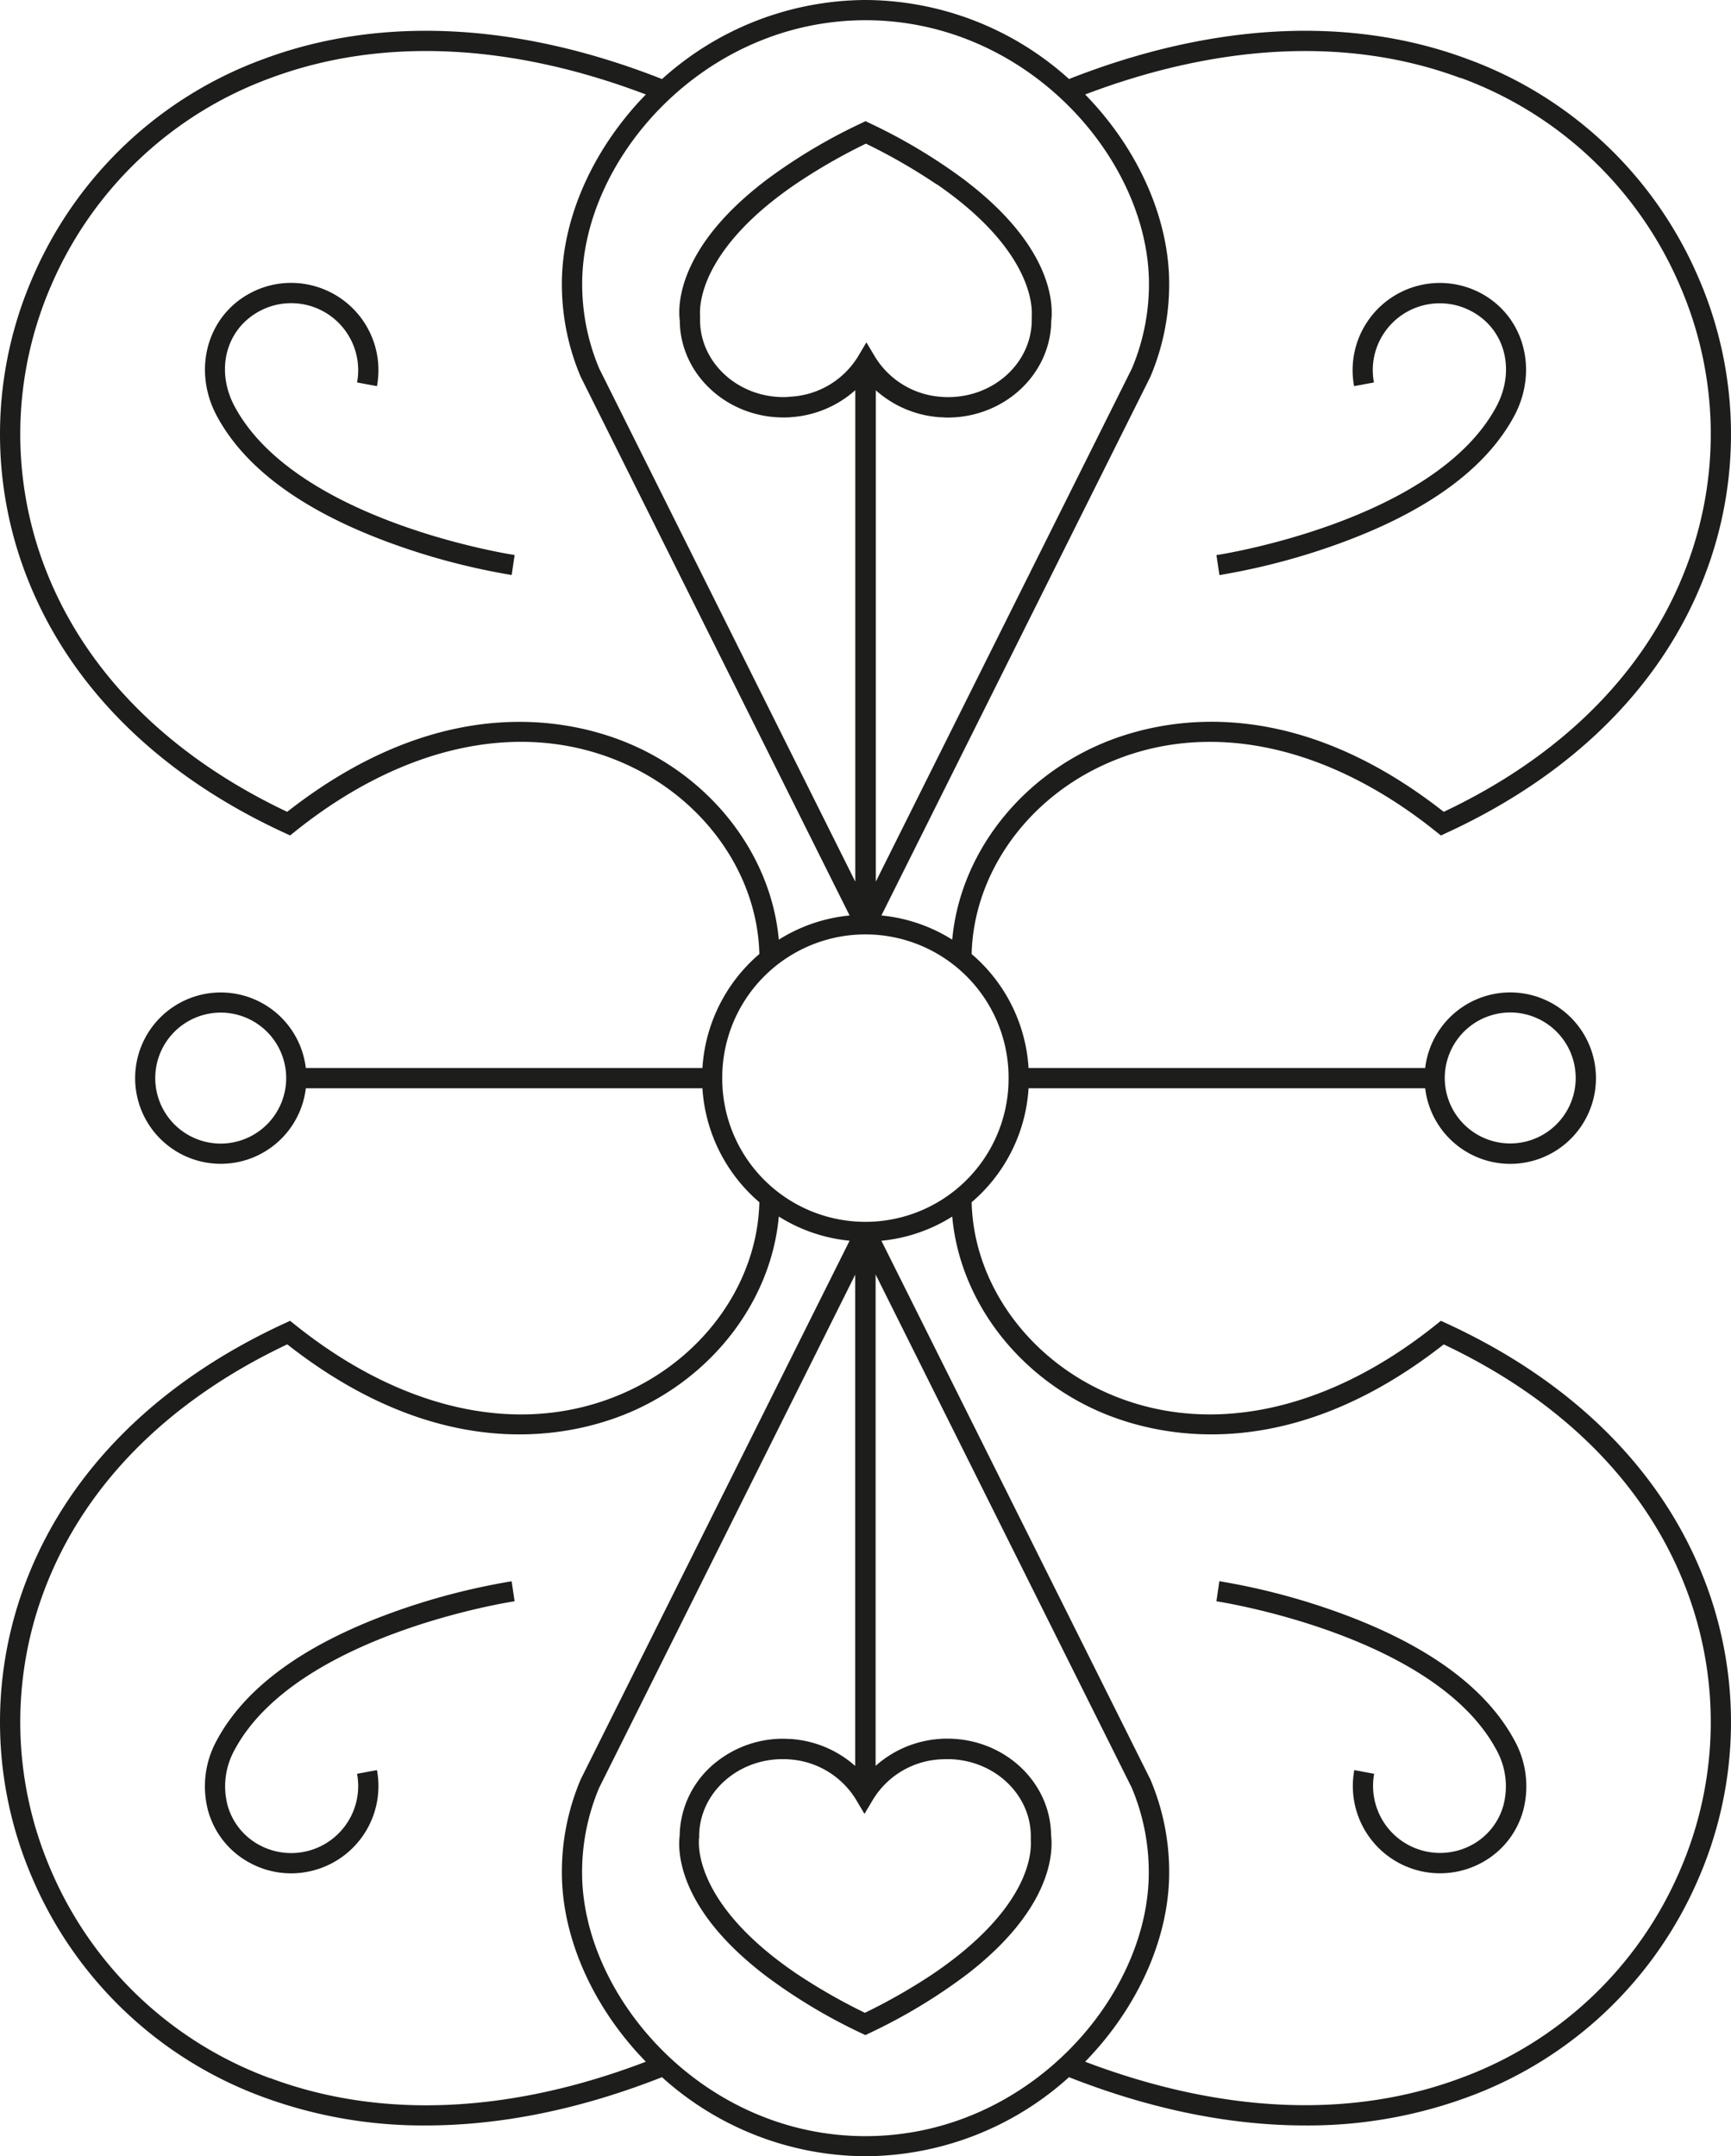 <svg xmlns="http://www.w3.org/2000/svg" viewBox="0 0 385.22 479.72"><defs><style>.a{fill:#1d1d1b;}</style></defs><title>_CML_Sgraffito_Zimmer_black</title><path class="a" d="M402.54,179.55c19.35-7.08,32.33-16.57,38.6-28.21,5.47-10.17,2.25-22.18-7.33-27.33a19.41,19.41,0,0,0-28.28,20.64l4.42-.82a14.77,14.77,0,0,1,1.53-9.8A14.92,14.92,0,0,1,431.67,128c7.49,4,9.85,13.16,5.5,21.24-13.74,25.55-61.79,32.95-62.27,33l.66,4.45A150.25,150.25,0,0,0,402.54,179.55Z" transform="translate(-104.19 -58.74)"/><path class="a" d="M156.43,149.21c-4.35-8.08-2-17.21,5.5-21.24a14.91,14.91,0,0,1,21.72,15.86l4.43.82a19.41,19.41,0,0,0-13.5-22.14A19.27,19.27,0,0,0,159.8,124c-9.59,5.15-12.81,17.16-7.33,27.33,6.26,11.64,19.24,21.13,38.59,28.21a150.24,150.24,0,0,0,27,7.13l.66-4.45C218.22,182.16,170.19,174.78,156.43,149.21Z" transform="translate(-104.19 -58.74)"/><path class="a" d="M426.11,353.18l-1.26-.58-1.09.87c-24.95,20-52.22,25.27-74.8,14.44-17-8.17-28.13-24.45-28.54-41.69a36.28,36.28,0,0,0,12.67-25.36h88.26a19.07,19.07,0,1,0,0-4.5H333.09A36.29,36.29,0,0,0,320.42,271c.41-17.23,11.52-33.52,28.54-41.68,22.58-10.84,49.85-5.58,74.8,14.43l1.09.87,1.26-.58c27.88-12.84,47.65-32.39,57.16-56.51a87.4,87.4,0,0,0-1.14-67.1A89.2,89.2,0,0,0,430.8,71.89c-26-9.71-56.68-8.17-88.71,4.43a68,68,0,0,0-45.25-17.58h-.07a68,68,0,0,0-45.25,17.59c-32-12.61-62.69-14.15-88.72-4.44a89.22,89.22,0,0,0-51.33,48.53,87.4,87.4,0,0,0-1.14,67.1c9.52,24.12,29.28,43.67,57.16,56.51l1.26.58,1.09-.87c24.95-20,52.22-25.27,74.8-14.43,17,8.16,28.13,24.45,28.54,41.68a36.32,36.32,0,0,0-12.67,25.37H172.25a19.06,19.06,0,1,0,0,4.5h88.26a36.32,36.32,0,0,0,12.67,25.36c-.41,17.24-11.51,33.52-28.54,41.69-22.58,10.83-49.85,5.57-74.8-14.44l-1.09-.87-1.26.58c-27.88,12.85-47.64,32.39-57.16,56.51a87.4,87.4,0,0,0,1.14,67.1,89.22,89.22,0,0,0,51.33,48.53,102.93,102.93,0,0,0,36.17,6.3c16.68,0,34.39-3.59,52.54-10.74a68,68,0,0,0,45.26,17.59h.07a68,68,0,0,0,45.25-17.59c18.16,7.15,35.87,10.74,52.54,10.74a102.89,102.89,0,0,0,36.17-6.3,89.2,89.2,0,0,0,51.33-48.53,87.4,87.4,0,0,0,1.14-67.1C473.76,385.57,454,366,426.11,353.18ZM440.27,284a14.57,14.57,0,1,1-14.56,14.57A14.58,14.58,0,0,1,440.27,284Zm-11-207.93A84.71,84.71,0,0,1,478,122.2a82.92,82.92,0,0,1,1.08,63.67c-8.93,22.66-27.46,41.14-53.6,53.49-36.93-29-67.13-19.56-78.47-14.11-17.53,8.41-29.3,24.81-30.91,42.55a36.1,36.1,0,0,0-15.76-5.38l59.81-119.76.06-.13a52.66,52.66,0,0,0,4.17-20.65c0-14.65-7-30.15-18.7-42.12C376,68.26,404.78,67,429.23,76.11ZM296.8,63.24c36.11,0,63.08,31,63.08,58.64a48.28,48.28,0,0,1-3.79,18.83l-57,114.19v-53l0-56.33a23.84,23.84,0,0,0,14.27,6c.56,0,1.13.07,1.69.07h0c12.69,0,23-9.66,23.09-21.56v0a12.21,12.21,0,0,0,.1-1.81c0-4.86-2.08-15.93-18.23-28.59l-.65-.51-.25-.2a122.75,122.75,0,0,0-21.3-12.79l-1-.48,0,0,0,0-1,.48A122.65,122.65,0,0,0,274.43,99l-.11.09-.79.61-.75.6-.14.12c-15.26,12.33-17.28,23.06-17.28,27.82a13.71,13.71,0,0,0,.11,1.83v0c.07,11.89,10.41,21.55,23.09,21.55h0c.57,0,1.14,0,1.7-.07a23.84,23.84,0,0,0,14.27-6V254.9l-57-114.19a48.27,48.27,0,0,1-3.78-18.83C233.73,94.21,260.7,63.26,296.8,63.24Zm-18.23,83.85c-10.25,0-18.59-7.71-18.59-17.18l0-.37h0v0s0-.08,0-.19a.41.41,0,0,0,0-.11c0-.05,0-.11,0-.17V129c-.09-1.43,0-5.66,3.34-11.43,2.73-4.74,8-11.19,18.43-18.21a128.4,128.4,0,0,1,15.14-8.66,129.26,129.26,0,0,1,14.94,8.52l.76.51.07,0c20.91,14.4,21.29,26.83,21.14,29.28a4.34,4.34,0,0,1,0,.52v.07l0,.31c0,9.47-8.34,17.18-18.59,17.18-.46,0-.92,0-1.38-.05a18.76,18.76,0,0,1-14.89-8.88l-1.94-3.25,0,.05,0-.05-1.93,3.25A18.77,18.77,0,0,1,280,147C279.5,147.07,279,147.09,278.57,147.09Zm-32,78.16c-11.34-5.44-41.53-14.85-78.47,14.11C142,227,123.46,208.53,114.52,185.87a83,83,0,0,1,1.08-63.67,84.77,84.77,0,0,1,48.77-46.09c24.45-9.12,53.28-7.85,83.55,3.65-11.7,12-18.69,27.47-18.69,42.12a52.66,52.66,0,0,0,4.17,20.65l59.86,119.89a36.06,36.06,0,0,0-15.75,5.38C275.89,250.06,264.12,233.66,246.59,225.25Zm-93.26,87.92a14.57,14.57,0,1,1,14.57-14.56A14.58,14.58,0,0,1,153.33,313.17Zm111.61-14.44c0-.05,0-.08,0-.12s0-.08,0-.12a31.86,31.86,0,0,1,63.72,0s0,.08,0,.12,0,.07,0,.11a31.86,31.86,0,0,1-63.72,0ZM296.8,534c-36.1,0-63.07-31-63.07-58.64a48.27,48.27,0,0,1,3.78-18.83l57-114.19V451.64a24,24,0,0,0-14.33-6c-.54,0-1.09-.06-1.64-.06h0a23.86,23.86,0,0,0-14.6,4.91,21.34,21.34,0,0,0-8.34,14.4,20.53,20.53,0,0,0-.15,2.23v0a13.35,13.35,0,0,0-.11,1.81c0,4.76,2,15.5,17.28,27.84l.13.11.75.6.78.61.11.08a122.46,122.46,0,0,0,21.38,12.87l1,.47,0,0,0,0,1-.47a123.12,123.12,0,0,0,21.28-12.79l.3-.23.61-.47c16.18-12.69,18.25-23.78,18.24-28.63a12.14,12.14,0,0,0-.1-1.8h0c-.07-11.9-10.4-21.56-23.09-21.56h0c-.55,0-1.1,0-1.65.06a23.88,23.88,0,0,0-14.31,6l0-56.33v-53l57,114.19a48.31,48.31,0,0,1,3.79,18.83C359.88,503,332.91,534,296.8,534ZM315,450.12c10.25,0,18.59,7.71,18.59,17.18l0,.35v.14c0,.08,0,.16,0,.27v.05c0,.05,0,.11,0,.16.08,1.44,0,5.67-3.34,11.42-2.74,4.75-8.09,11.23-18.53,18.28a129.43,129.43,0,0,1-15.05,8.59,128.92,128.92,0,0,1-15.12-8.64l-.33-.22-.49-.34c-20.77-14.38-21.12-26.77-21-29.18,0-.22,0-.38.05-.5v-.08l0-.3c0-9.47,8.34-17.18,18.59-17.18.46,0,.91,0,1.37.05a18.78,18.78,0,0,1,14.9,8.88l1.93,3.25,0-.05,0,.05,1.94-3.25a18.73,18.73,0,0,1,14.92-8.88C314.13,450.14,314.58,450.12,315,450.12Zm-150.67,71A84.77,84.77,0,0,1,115.6,475a83,83,0,0,1-1.08-63.67c8.94-22.66,27.46-41.14,53.6-53.49,36.94,29,67.13,19.55,78.47,14.11,17.53-8.41,29.3-24.8,30.92-42.55a36.06,36.06,0,0,0,15.75,5.38l-59.8,119.76-.06.13a52.66,52.66,0,0,0-4.17,20.65c0,14.65,7,30.15,18.69,42.12C217.65,529,188.82,530.23,164.37,521.1ZM478,475a84.71,84.71,0,0,1-48.77,46.09c-24.45,9.13-53.27,7.85-83.55-3.65,11.7-12,18.7-27.47,18.7-42.12a52.66,52.66,0,0,0-4.17-20.65L300.34,334.79a36.1,36.1,0,0,0,15.76-5.38c1.61,17.75,13.38,34.14,30.91,42.55,11.34,5.44,41.54,14.85,78.47-14.11,26.14,12.35,44.67,30.83,53.6,53.49A82.92,82.92,0,0,1,478,475Z" transform="translate(-104.19 -58.74)"/><path class="a" d="M402.54,417.66a150.25,150.25,0,0,0-27-7.13L374.9,415c.48.07,48.53,7.47,62.27,33a16.65,16.65,0,0,1,1.62,12.3,14.34,14.34,0,0,1-7.12,8.94A14.91,14.91,0,0,1,410,453.38l-4.42-.82a19.41,19.41,0,0,0,28.28,20.64,18.83,18.83,0,0,0,9.32-11.71,21.11,21.11,0,0,0-2-15.62C434.87,434.23,421.89,424.74,402.54,417.66Z" transform="translate(-104.19 -58.74)"/><path class="a" d="M191.06,417.66c-19.35,7.08-32.33,16.57-38.59,28.21a21.16,21.16,0,0,0-2,15.62,18.84,18.84,0,0,0,9.33,11.71,19.23,19.23,0,0,0,9.17,2.33,19.65,19.65,0,0,0,5.61-.83,19.41,19.41,0,0,0,13.5-22.14l-4.43.82a14.91,14.91,0,0,1-21.72,15.86,14.37,14.37,0,0,1-7.12-8.94,16.7,16.7,0,0,1,1.62-12.3c13.75-25.55,61.79-32.95,62.28-33l-.66-4.45A150.24,150.24,0,0,0,191.06,417.66Z" transform="translate(-104.19 -58.74)"/></svg>
